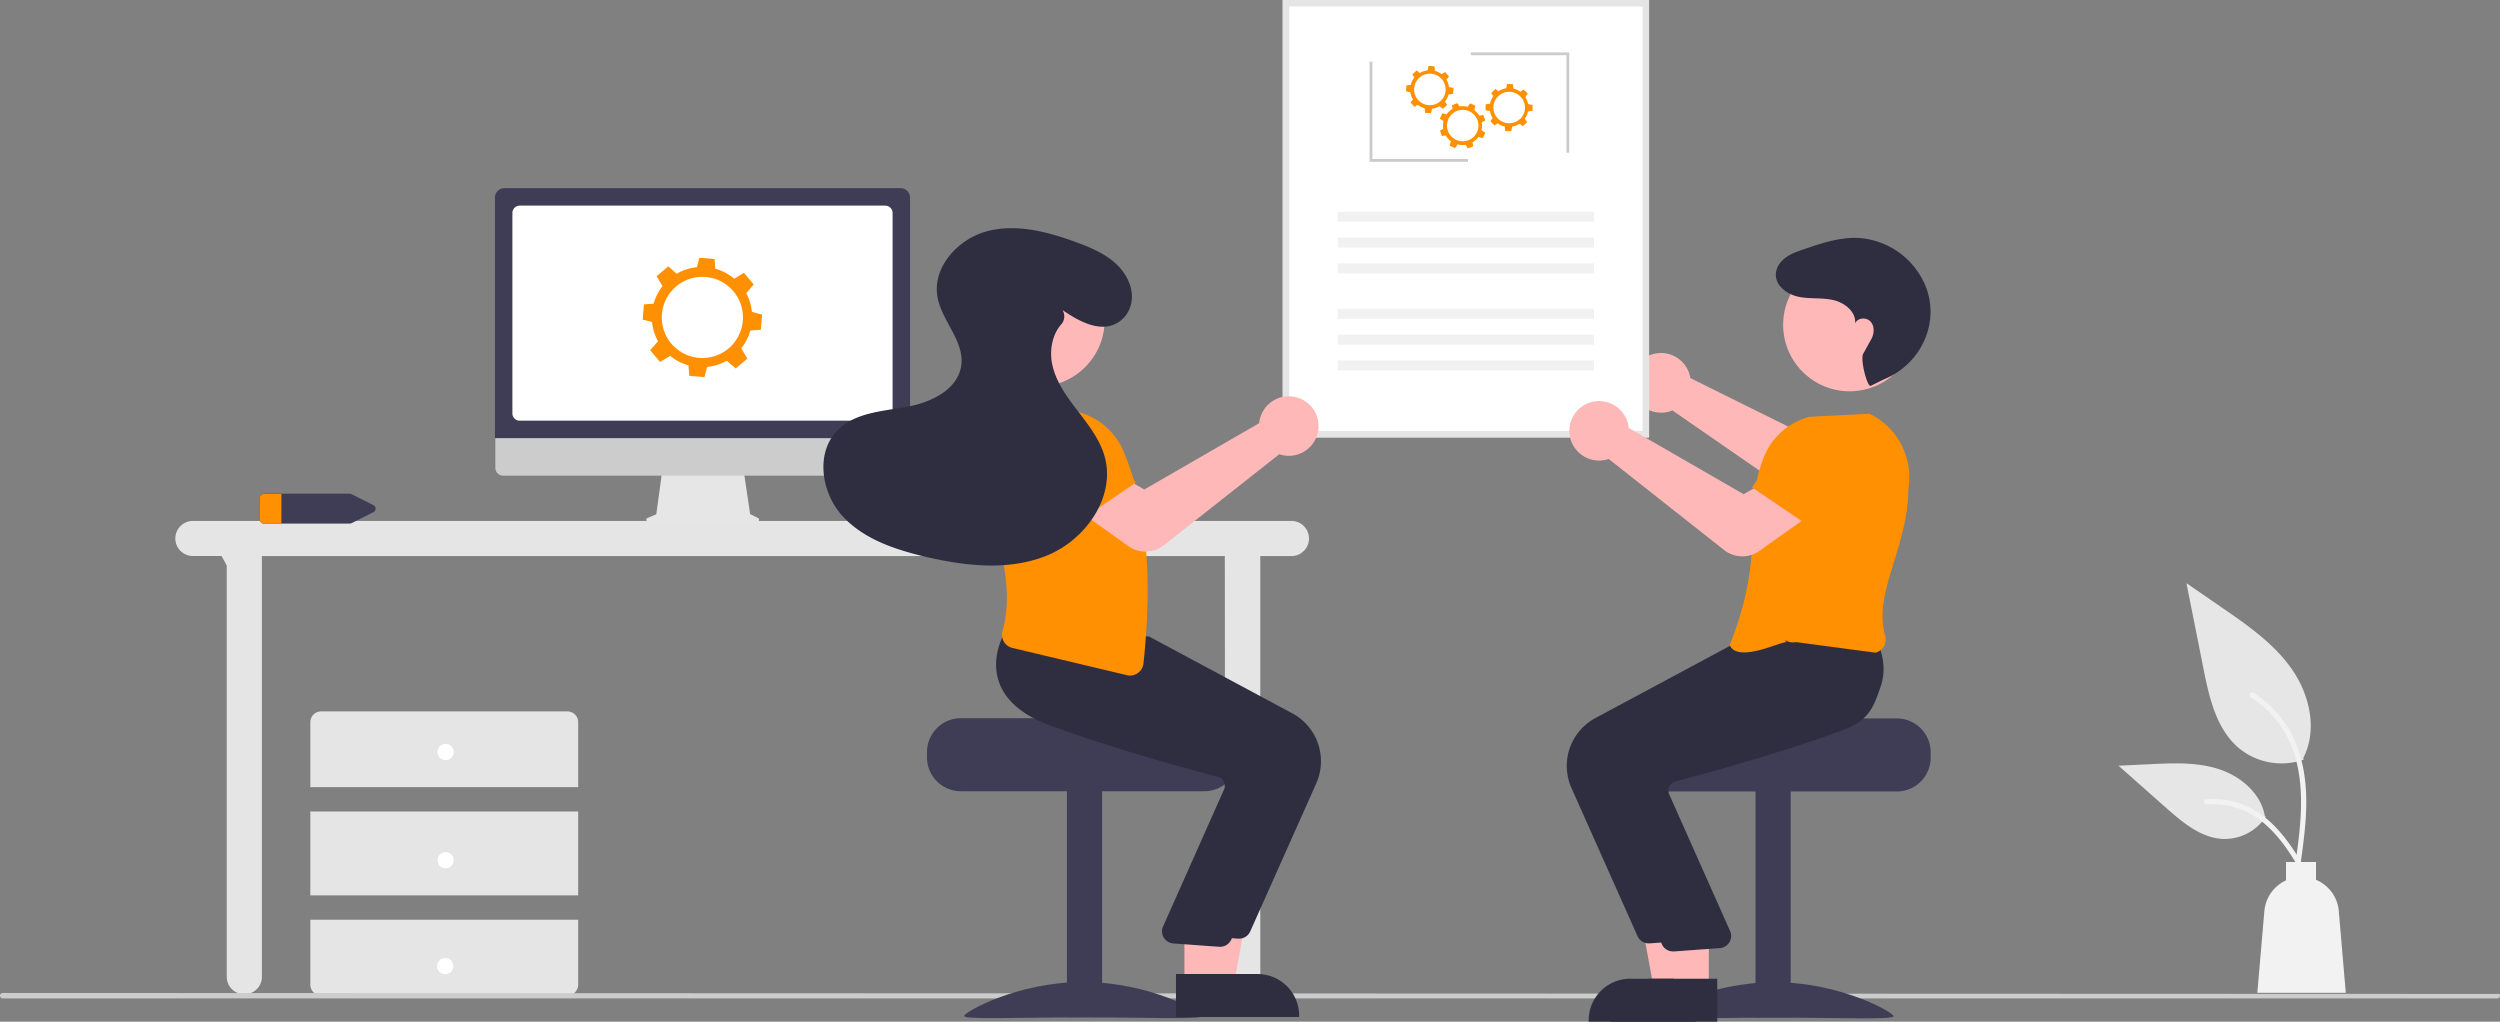 <svg id="Layer_1" data-name="Layer 1" xmlns="http://www.w3.org/2000/svg" viewBox="0 0 924 377.61"><rect x="0" y="0" width="924" height="377.61" fill="#808080" stroke="none"/><defs><style>.cls-1{fill:#ffb8b8;}.cls-2{fill:#e5e5e5;}.cls-3{fill:#fff;}.cls-4{fill:#3f3d56;}.cls-5{fill:#ff9001;}.cls-6{fill:#e6e6e6;}.cls-7{fill:#f2f2f2;}.cls-8{fill:#ccc;}.cls-9{fill:#f1f1f1;}.cls-10{fill:#cbcbcb;}.cls-11{fill:#2f2e41;}.cls-12{fill:#6c63ff;}</style></defs><title>OS</title><path class="cls-1" d="M609.54,131.38A11,11,0,0,1,624,137.12c.16.38.3.78.43,1.17a11.54,11.54,0,0,1,.32,1.44l43.93,21.79,10.17-6.74,12.65,14.56L676,182a11.15,11.15,0,0,1-13.3.52l-44.58-30.83c-.33.14-.67.26-1,.37a11,11,0,0,1-13.71-7.35,10.18,10.18,0,0,1-.3-1.21,12,12,0,0,1-.16-1.34A11,11,0,0,1,609.54,131.38Z"/><path class="cls-2" d="M64.8,199a6.5,6.5,0,0,0,6.5,6.5H81.9L83.8,209V361a6.5,6.5,0,0,0,13,0V205.53H452.7l.1,155.5a6.5,6.5,0,0,0,13,0V205.53h11.5a6.5,6.5,0,0,0,0-13H71.3A6.5,6.5,0,0,0,64.8,199Z"/><path class="cls-2" d="M213.7,290.93v-24a4,4,0,0,0-4-4h-91a4,4,0,0,0-4,4v24Z"/><rect class="cls-2" x="114.7" y="299.93" width="99" height="31"/><path class="cls-2" d="M114.7,339.93v24a4,4,0,0,0,4,4h91a4,4,0,0,0,4-4v-24Z"/><circle class="cls-3" cx="164.7" cy="277.93" r="3"/><circle class="cls-3" cx="164.7" cy="317.93" r="3"/><circle class="cls-3" cx="164.54" cy="357.09" r="3"/><path class="cls-4" d="M96,184.07V192a1.65,1.65,0,0,0,1.74,1.53h31.42a2,2,0,0,0,.86-.2l7.93-4a1.45,1.45,0,0,0,.76-1.9,1.41,1.41,0,0,0-.76-.76l-7.93-4a1.84,1.84,0,0,0-.86-.2H97.74A1.64,1.64,0,0,0,96,184.07Z"/><path class="cls-5" d="M97.74,182.54H104v11H97.74A1.65,1.65,0,0,1,96,192v-7.94A1.64,1.64,0,0,1,97.74,182.54Z"/><path class="cls-6" d="M851.44,280.75a24.72,24.72,0,0,1-23.89-4.2c-8.37-7-11-18.6-13.13-29.32q-3.15-15.84-6.31-31.69l13.22,9.1c9.51,6.55,19.23,13.3,25.81,22.79s9.46,22.42,4.17,32.69"/><path class="cls-7" d="M850.31,319.13c1.34-9.75,2.72-19.62,1.78-29.47-.83-8.75-3.5-17.3-8.94-24.31A40.2,40.2,0,0,0,832.78,256c-1-.66-2,1-1,1.64A38.4,38.4,0,0,1,847,275.94c3.31,8.42,3.84,17.59,3.27,26.54-.34,5.41-1.07,10.78-1.81,16.14a1,1,0,0,0,.67,1.17,1,1,0,0,0,1.16-.66Z"/><path class="cls-6" d="M837.42,301.88a18.19,18.19,0,0,1-15.87,8.19c-8-.38-14.73-6-20.76-11.31L783,283l11.8-.56c8.49-.41,17.2-.79,25.28,1.83s15.54,8.92,17,17.29"/><path class="cls-7" d="M854.1,324.73c-6.44-11.39-13.92-24.06-27.26-28.11a30.49,30.49,0,0,0-11.47-1.18c-1.22.1-.91,2,.3,1.87a28.35,28.35,0,0,1,18.3,4.84c5.16,3.52,9.18,8.4,12.58,13.58,2.08,3.17,3.94,6.47,5.81,9.78.6,1.05,2.34.29,1.74-.78Z"/><path class="cls-7" d="M864.42,336.73A13.79,13.79,0,0,0,856,325.18v-6.59H844.91v6.79a13.8,13.8,0,0,0-8,11.35l-2.6,30.2H867Z"/><path class="cls-8" d="M0,368a1,1,0,0,1,1-1l922.36.36c.56,0,.64.09.64.64a1,1,0,0,1-1,1H1A1,1,0,0,1,0,368Z"/><path class="cls-6" d="M239.28,191.46l3.28-1.38,2.26-16.46h30L277.25,190l2.93,1.47a.7.7,0,0,1-.31,1.32H239.55a.7.7,0,0,1-.27-1.34Z"/><path class="cls-8" d="M183.08,172.89V152.12H336.21v20.77a2.91,2.91,0,0,1-2.91,2.92H186A2.91,2.91,0,0,1,183.08,172.89Z"/><path class="cls-4" d="M182.93,73.05a3.51,3.51,0,0,1,3.51-3.51H332.83a3.52,3.52,0,0,1,3.52,3.51v88.89H182.93Z"/><path class="cls-3" d="M189.38,152.77V78.7A2.71,2.71,0,0,1,192.09,76H327.18a2.72,2.72,0,0,1,2.72,2.71v74.07a2.72,2.72,0,0,1-2.72,2.71H192.09A2.71,2.71,0,0,1,189.38,152.77Z"/><path class="cls-3" d="M474.1,0H609.49V161.66H474.1Z"/><path class="cls-2" d="M474.1,0H609.49V161.66H474.1Zm133,2.39H476.49V159.27H607.1Z"/><rect class="cls-9" x="494.44" y="78.28" width="94.71" height="3.66"/><polygon class="cls-10" points="578.97 56.41 580 56.41 580 19.38 543.61 19.38 543.61 20.41 578.97 20.41 578.97 56.41"/><polygon class="cls-10" points="506.2 59.8 542.58 59.8 542.58 58.77 507.23 58.77 507.23 22.78 506.2 22.78 506.2 59.8"/><rect class="cls-9" x="494.44" y="87.83" width="94.71" height="3.66"/><rect class="cls-9" x="494.44" y="97.37" width="94.71" height="3.66"/><rect class="cls-9" x="494.44" y="114.16" width="94.71" height="3.66"/><rect class="cls-9" x="494.44" y="123.71" width="94.71" height="3.66"/><rect class="cls-9" x="494.44" y="133.25" width="94.71" height="3.66"/><path class="cls-5" d="M534.61,29.44l.95-1.17-1.44-1.64-1.28.8a7.11,7.11,0,0,0-2.5-1.26l-.16-1.65L528,24.38,527.64,26a7.06,7.06,0,0,0-2.9,1L523.66,26,522,27.47l.74,1.18a7.27,7.27,0,0,0-1.34,2.75l-1.59.16-.14,2.18,1.6.37a7.43,7.43,0,0,0,.94,2.66l-.88,1.08,1.44,1.64,1.18-.74A7.2,7.2,0,0,0,526.55,40l.17,1.71,2.18.14.38-1.66a7.05,7.05,0,0,0,2.79-.94l1.17,1,1.64-1.44-.8-1.28a7.09,7.09,0,0,0,1.3-2.64l1.69-.17.14-2.18-1.67-.39A7.06,7.06,0,0,0,534.61,29.44Zm-2.28,8a5.82,5.82,0,1,1,.53-8.21h0a5.82,5.82,0,0,1-.53,8.21Z"/><path class="cls-5" d="M547.66,45.25l1.31-.74-.73-2-1.49.27a7.15,7.15,0,0,0-1.86-2.09l.45-1.59-2-.93-.91,1.32a7.15,7.15,0,0,0-3.05-.16l-.68-1.22-2.06.74.25,1.37a7.18,7.18,0,0,0-2.25,2.07l-1.54-.44-.93,2,1.36.94a7.24,7.24,0,0,0-.11,2.82l-1.21.68.73,2,1.37-.25a7.22,7.22,0,0,0,1.93,2.15l-.47,1.65,2,.93,1-1.4a7.11,7.11,0,0,0,2.94.14l.74,1.32,2.05-.74-.27-1.48a7.12,7.12,0,0,0,2.18-2l1.63.46.93-2-1.41-1A7.07,7.07,0,0,0,547.66,45.25Zm-5.07,6.63a5.81,5.81,0,1,1,3.5-7.43A5.81,5.81,0,0,1,542.59,51.88Z"/><path class="cls-5" d="M563.78,35.84l.91-1.21-1.5-1.57-1.25.84a7.28,7.28,0,0,0-2.55-1.16l-.23-1.63L557,31.05l-.3,1.58a7.16,7.16,0,0,0-2.86,1.08l-1.11-.84-1.58,1.51.78,1.15a7.24,7.24,0,0,0-1.22,2.8l-1.59.23-.05,2.17,1.62.32a7.05,7.05,0,0,0,1,2.61l-.84,1.12,1.5,1.58,1.16-.79a7.05,7.05,0,0,0,2.63,1.19l.24,1.7,2.18,0,.32-1.67a7.18,7.18,0,0,0,2.74-1.06l1.21.91,1.58-1.5-.85-1.25a7,7,0,0,0,1.19-2.69l1.69-.24,0-2.18-1.68-.32A7.18,7.18,0,0,0,563.78,35.84Zm-2,8.12a5.81,5.81,0,1,1,.21-8.22A5.8,5.8,0,0,1,561.82,44Z"/><path class="cls-5" d="M277.32,122.18l3.88-.31.48-5.6-3.77-1a18.41,18.41,0,0,0-2.11-6.9l2.76-3.24-3.62-4.3L271.38,103a18.49,18.49,0,0,0-7-3.67l-.29-3.59-5.6-.48-.89,3.49a18.25,18.25,0,0,0-7.49,2.42L247,98.46l-4.31,3.62,2.17,3.67a18.36,18.36,0,0,0-3.27,6.48l-3.58.29-.49,5.6L241,119a18.33,18.33,0,0,0,2.2,7.1l-2.87,3.37,3.62,4.3,3.77-2.23a18.31,18.31,0,0,0,6.74,3.49l.3,3.88,5.6.48,1-3.76a18.52,18.52,0,0,0,7.24-2.3l3.33,2.84,4.3-3.62-2.25-3.8A18.53,18.53,0,0,0,277.32,122.18Zm-19,10.09a15,15,0,1,1,16.22-13.65h0A15,15,0,0,1,258.3,132.27Z"/><path class="cls-4" d="M701.06,265.53h-48c0,1.38-49.48,2.5-49.48,2.5a12.49,12.49,0,0,0-5,10v2a12.5,12.5,0,0,0,12.5,12.5h90a12.52,12.52,0,0,0,12.5-12.5v-2A12.52,12.52,0,0,0,701.06,265.53Z"/><rect class="cls-4" x="648.84" y="292.03" width="13" height="84"/><path class="cls-4" d="M611.84,375.57c0,1.41,19.7.55,44,.55s44,.86,44-.55-19.7-12.54-44-12.54S611.84,374.17,611.84,375.57Z"/><polygon class="cls-1" points="623.57 365.73 611.31 365.73 605.48 333.93 623.57 333.93 623.57 365.73"/><path class="cls-11" d="M626.7,377.61H587.17v-.5a15.38,15.38,0,0,1,15.38-15.38H626.7Z"/><path class="cls-11" d="M605.23,346,580.79,291.2a20.08,20.08,0,0,1,8.82-25.78l53-28.43,24.19-2.06,22.31-2,.16.27c.21.35,5,8.63,1.76,17.72-2.46,6.89-8.86,12.28-19,16-23.71,8.7-51.1,16.13-61.78,18.92a3.4,3.4,0,0,0-2.21,1.76,3.46,3.46,0,0,0-.2,2.8l22.71,51a4.52,4.52,0,0,1-2.68,5.78,4.31,4.31,0,0,1-1.13.25l-17,1.24-.43,0A4.52,4.52,0,0,1,605.23,346Z"/><polygon class="cls-1" points="631.57 365.73 619.31 365.73 613.48 333.93 631.57 333.93 631.57 365.73"/><path class="cls-11" d="M634.7,377.61H595.17v-.5a15.38,15.38,0,0,1,15.38-15.38H634.7Z"/><path class="cls-11" d="M614.23,349,589.79,294.2a20.08,20.08,0,0,1,8.82-25.78l53-28.43,24.19-2.06,17.48-1.51v-.24c.21.35,5,8.63,1.76,17.72-2.46,6.89-3.86,12.28-14,16-23.71,8.7-51.1,16.13-61.78,18.92a3.4,3.4,0,0,0-2.21,1.76,3.46,3.46,0,0,0-.2,2.8l22.71,51a4.52,4.52,0,0,1-2.68,5.78,4.31,4.31,0,0,1-1.13.25l-17,1.24-.43,0A4.52,4.52,0,0,1,614.23,349Z"/><path class="cls-5" d="M660.3,237.42c-1.18-.83-18,8-21,1,14-35,4.35-50.12,12.92-70.19a25,25,0,0,1,16.57-14.18L691,152.93l.12.06a26,26,0,0,1,14.21,27.59c-.07,21.84-13.14,38.5-8.57,54.34a5.13,5.13,0,0,1-.49,4,4.83,4.83,0,0,1-3.11,2.31l-29.38-3.92a5,5,0,0,1-4-.77Z"/><circle class="cls-1" cx="683.61" cy="120.06" r="24.56"/><path class="cls-1" d="M637.22,203.29l-42.67-33.67a9.54,9.54,0,0,1-1,.31,11,11,0,0,1-8.81-1.69,10.88,10.88,0,0,1-4.63-7.74,11,11,0,0,1,21.63-3.8,10.31,10.31,0,0,1,.23,1.46l42.48,24.5L655,176.58l11.71,15.33-16.42,11.7A10.94,10.94,0,0,1,637.22,203.29Z"/><path class="cls-5" d="M671.9,196.68l-24.34-16.55L659,163.92a11.17,11.17,0,0,1,13.93-3.64h0a11.16,11.16,0,0,1,5.89,13.28Z"/><path class="cls-11" d="M691.44,142.6c-1.31.57-4-9.82-2.78-11.9,1.78-3.1,1.67-3.07,2.85-5.12s1.45-4.85-.08-6.65-5.07-1.56-5.77.7c.45-4.29-3.79-7.74-8-8.71s-8.64-.36-12.86-1.22c-4.9-1-10-5.11-8-10.51a7.78,7.78,0,0,1,1.48-2.43c2.26-2.54,5.43-3.63,8.52-4.67,6.43-2.19,13-4.4,19.82-4.16A28.81,28.81,0,0,1,712,106.54a26.64,26.64,0,0,1,1.09,4c2.33,12.52-5,24.88-16.76,29.65Z"/><path class="cls-4" d="M342.62,277.94v2a12.51,12.51,0,0,0,12.5,12.5h90a12.5,12.5,0,0,0,12.5-12.5v-2a12.37,12.37,0,0,0-2.9-8,12.89,12.89,0,0,0-2.11-2s-49.48-1.12-49.48-2.5h-48A12.52,12.52,0,0,0,342.62,277.94Z"/><rect class="cls-4" x="394.34" y="291.94" width="13" height="84"/><path class="cls-4" d="M400.34,362.94c-24.3,0-44,11.14-44,12.55s19.7.54,44,.54,44,.86,44-.54S424.64,362.94,400.34,362.94Z"/><polygon class="cls-1" points="443.76 332.19 461.86 332.18 456.02 363.98 443.76 363.98 443.76 332.19"/><path class="cls-11" d="M440.64,360h24.14a15.39,15.39,0,0,1,15.39,15.38h0v.5H440.64Z"/><path class="cls-11" d="M458,346.93l-.43,0-17-1.24a4.5,4.5,0,0,1-4.07-4.89,4.32,4.32,0,0,1,.26-1.13l22.7-51a3.49,3.49,0,0,0-2.4-4.56c-10.68-2.79-38.08-10.22-61.79-18.92-10.16-3.72-16.56-9.11-19-16-3.24-9.08,1.56-17.37,1.76-17.72l.16-.27,22.32,2,24.19,2.05,53,28.43a20.1,20.1,0,0,1,8.82,25.79l-24.44,54.8A4.5,4.5,0,0,1,458,346.93Z"/><polygon class="cls-1" points="437.76 332.19 455.86 332.18 450.02 363.98 437.76 363.98 437.76 332.19"/><path class="cls-11" d="M434.64,360h24.14a15.39,15.39,0,0,1,15.39,15.38h0v.5H434.64Z"/><path class="cls-11" d="M451,349.93l-.43,0-17-1.24a4.5,4.5,0,0,1-4.07-4.89,4.32,4.32,0,0,1,.26-1.13l22.7-51a3.49,3.49,0,0,0-2.4-4.56c-10.68-2.79-38.08-10.22-61.79-18.92-10.16-3.72-16.56-9.11-19-16-3.24-9.08,1.56-17.37,1.76-17.72l.16-.27,22.32,2,24.19,2.05,53,28.43a20.1,20.1,0,0,1,8.82,25.79l-24.44,54.8A4.5,4.5,0,0,1,451,349.93Z"/><path class="cls-12" d="M365.5,155.89a11.18,11.18,0,0,1,14.27-2.79h0a11.17,11.17,0,0,1,5,13.5l-6.72,18.67-27.53-10.46Z"/><path class="cls-5" d="M420.53,248.77a5,5,0,0,1-4,.78l-42.38-10.08a5,5,0,0,1-3.12-2.31,5.15,5.15,0,0,1-.48-4c4.57-15.84-1.42-35.48-8.58-54.34a26,26,0,0,1,14.22-27.59l.11-.06,22.25,1.13a25,25,0,0,1,16.57,14.18c8.58,20.07,11,45.82,7.51,78.73a5,5,0,0,1-2.09,3.55Z"/><circle class="cls-1" cx="383.72" cy="118.31" r="24.56"/><path class="cls-1" d="M417.05,201.86l-16.41-11.7,11.71-15.33,10.57,6.09,42.48-24.51a10,10,0,0,1,.23-1.45,11,11,0,1,1,8.19,13.22,9.32,9.32,0,0,1-1-.3l-42.68,33.66A10.94,10.94,0,0,1,417.05,201.86Z"/><path class="cls-5" d="M388.51,171.81a11.17,11.17,0,0,1,5.9-13.28h0a11.17,11.17,0,0,1,13.93,3.64l11.44,16.21-24.35,16.56Z"/><path class="cls-11" d="M392.79,114.76a4.44,4.44,0,0,1-.6,5.18c-3.49,4-4.42,10.06-3.16,15.32,1.51,6.31,5.52,11.69,9.47,16.84s8.05,10.43,9.79,16.68c4.11,14.81-6.94,30.6-21.14,36.46s-30.38,4-45.33.48c-11.29-2.67-22.94-6.6-30.66-15.25S301.4,167.16,309.6,159C316,152.53,326,152,335,150.4s19.08-6.35,20.28-15.36-7.2-16.36-8.78-25.25c-2-11.06,7.66-21.6,18.54-24.38s22.37.31,32.91,4.18c8.11,3,16.6,6.87,19.68,15.7,1.72,4.91.39,10.5-3.85,13.52-6.44,4.61-14.73.16-21-4.16Z"/></svg>